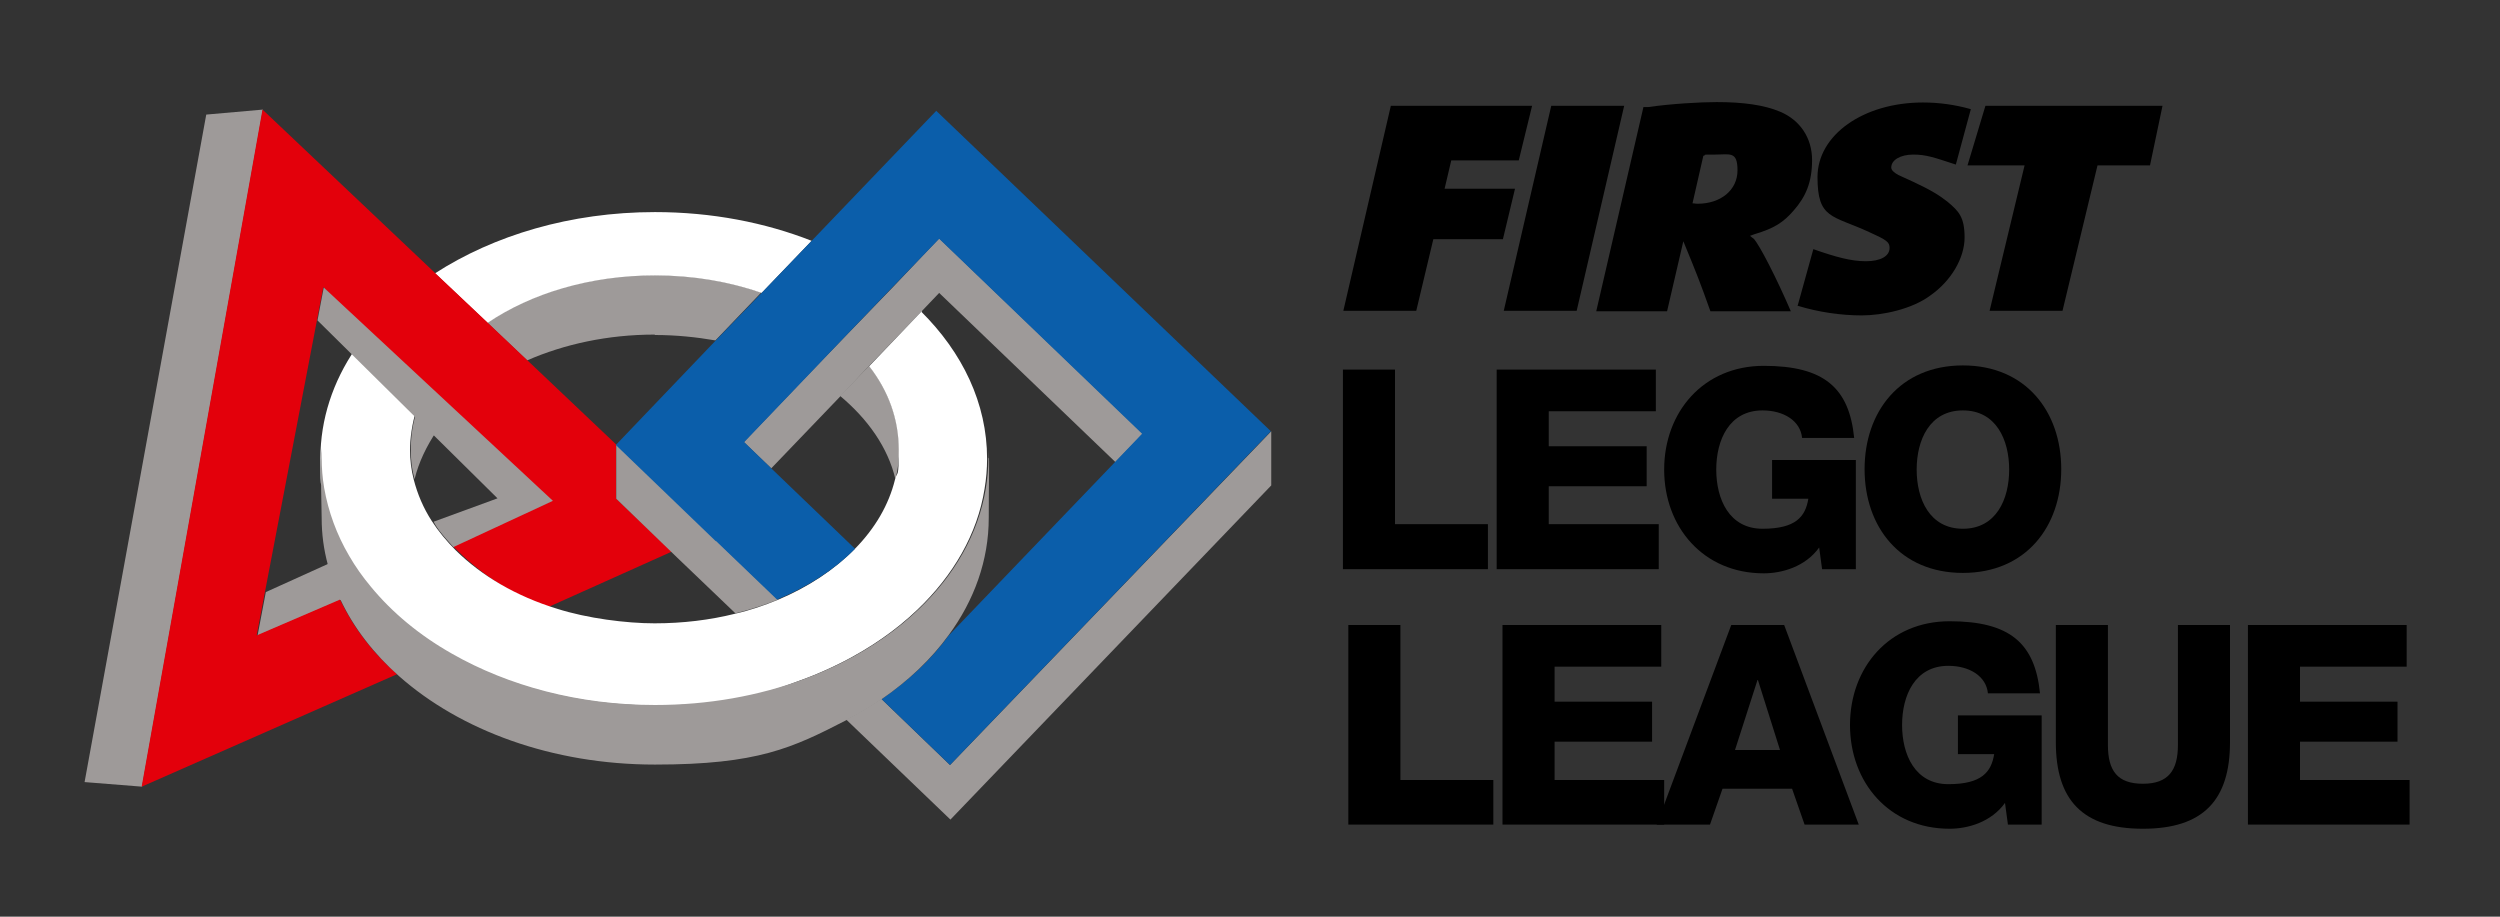 <?xml version="1.0" encoding="UTF-8"?>
<svg id="UALjoven_First_Lego_League" xmlns="http://www.w3.org/2000/svg" version="1.1" viewBox="0 0 600 220">
  <rect x="0" y="0" width="600" height="220" fill="#333333" stroke="none"/>
  <!-- Generator: Adobe Illustrator 29.2.1, SVG Export Plug-In . SVG Version: 2.1.0 Build 116)  -->
  <defs>
    <style>
      .st0 {
        fill: #0b5eaa;
      }

      .st1 {
        fill: #fff;
      }

      .st2 {
        display: none;
      }

      .st3 {
        fill: #9e9a99;
      }

      .st4 {
        fill: #e3000b;
      }
    </style>
  </defs>
  <g id="ICONO">
    <path class="st3" d="M157.2,80.4c5,0,9.9.5,14.5,1.3l11-11.5c-7.7-2.7-16.4-4.2-25.6-4.2-15.6,0-29.7,4.3-40.2,11.4l9.6,9.1c8.9-3.9,19.4-6.2,30.6-6.2"/>
    <path class="st1" d="M157.2,66.1c9.2,0,17.8,1.5,25.6,4.2l12-12.5c-11.2-4.4-24-6.9-37.6-6.9-20.3,0-38.7,5.6-52.8,14.7l12.6,11.9c10.5-7.1,24.6-11.4,40.2-11.4"/>
    <path class="st3" d="M99.5,115c1-4.1,2.9-8,5.4-11.7l-4.8-4.9c-1,3-1.5,6.1-1.5,9.4s.3,4.9.9,7.2"/>
    <path class="st3" d="M63.8,142.1l-2,10.5,20.2-8.7c-1.3-2.7-1.5-6.2-2.3-9l-15.9,7.2Z"/>
    <polygon class="st3" points="49.5 27.5 20.3 187.7 34.1 188.8 63.1 26.3 49.5 27.5"/>
    <path class="st4" d="M147.9,119.7v-13l-21.2-20.1-9.6-9.1-12.6-11.9L63,26.3l-29,162.5,61.3-27c-6.1-5.4-10.4-11.1-13.7-17.9l-20,8.6,2-10.5,12.9-67.4,1.1-5.7,10.7,10.8,13.7,13.8,5.9,5.9,24.3,20.9-23.5,10.8c6.1,6.1,13.4,11.5,23.1,14.5l29.4-13.2-13.4-12.8Z"/>
    <path class="st3" d="M214.9,115c.6-2.3.9-4.7.9-7.2,0-7.2-2.6-14.1-7.2-20l-7,7.2c6.7,5.6,11.5,12.4,13.3,20"/>
    <path class="st3" d="M228,183.6l-16.5-15.9c-2.6,1.8-5.5,3.5-8.4,5l25,24,77-80.2v-13c0,0-77,80-77,80Z"/>
    <path class="st3" d="M171.9,129.7l-13.6-13.1-10.4-9.9v13s14.6,14.1,14.6,14.1l14,13.4c3.6-.9,7-2,10.2-3.3l-14.7-14.1Z"/>
    <polygon class="st3" points="225.4 57.2 214.5 68.7 202.4 81.2 194.1 89.8 178.5 106.1 185.1 112.4 201.7 95.1 208.6 87.8 221.3 74.6 225.4 70.3 267.7 110.9 274.3 104.1 225.4 57.2"/>
    <path class="st1" d="M221.3,74.6l-12.7,13.3c4.6,5.9,7.1,12.7,7.1,20s-.3,4.9-.9,7.2c-1.5,6.1-4.8,11.7-9.6,16.6-4.9,5-11.2,9.2-18.6,12.3-3.2,1.3-6.6,2.5-10.2,3.3-6,1.5-12.5,2.3-19.3,2.3s-16.2-1.2-23.4-3.5c-9.8-3-18.1-7.9-24.3-14-2.2-2.2-4.2-4.6-5.8-7.1-2-3.1-3.4-6.4-4.3-9.9-.6-2.3-.9-4.7-.9-7.2s.5-6.4,1.5-9.4l-14.6-14.8c-5.4,7.9-8.4,16.9-8.4,26.3s.2,4.8.6,7.2c.9,5.7,3,11.2,6,16.3,1.5,2.6,3.2,5,5.2,7.4,5.1,6.2,11.8,11.6,19.5,16.1,13.5,7.7,30.4,12.3,48.7,12.3s25-2.2,35.7-6.2c3.3-1.2,6.4-2.6,9.4-4.1,6.9-3.5,13.1-7.8,18.2-12.7,8.6-8.2,14.4-18.2,16.1-29,.4-2.4.6-4.8.6-7.2,0-13.3-5.9-25.5-15.9-35.4"/>
    <path class="st0" d="M171.8,129.8l14.7,14.1c7.4-3.1,13.8-7.2,18.7-12.2l-20.1-19.3-6.5-6.3,15.5-16.2,8.2-8.6,12.1-12.6,11-11.4,48.7,46.8-6.5,6.8-39.9,41.6c-4.2,5.8-9.7,10.9-16.1,15.3l16.4,15.8,77-80.1L224.7,26.6l-30,31.3-12,12.5-11.1,11.5-23.8,24.9,24,23.1Z"/>
    <path class="st3" d="M104.1,125.3s.4.6.4.7c1.2,1.9,2.8,3.6,4.3,5.3l23.9-11.1-55-51.2-1.5,7.9,43.2,42.7-15.3,5.6Z"/>
    <path class="st3" d="M237.2,110c0,2.4-.2,4.8-.6,7.2-1.8,10.9-7.5,20.8-16.1,29-5.1,4.9-11.3,9.2-18.2,12.7-3,1.5-6.1,2.9-9.4,4.1-10.8,4-22.9,6.2-35.7,6.2-18.3,0-35.2-4.6-48.7-12.3-7.8-4.4-14.4-9.9-19.5-16.1-2-2.4-3.7-4.8-5.2-7.4-3-5.1-5-10.6-6-16.3-.4-2.4-.6-4.8-.6-7.2s0-1.5,0-2.3c0,0,0-.1,0-.1-.4,2.4,0,14.4,0,16.8,0,3.9.5,7.6,1.5,11.3.7,2.9,1.8,5.6,3,8.3,3.2,6.8,8,13,14.1,18.4,14.7,13,36.7,21.2,61.4,21.2s33-4,46-10.7c3-1.5,5.8-3.2,8.4-5,6.4-4.4,11.9-9.6,16.1-15.4,6.1-8.3,9.6-17.9,9.6-28.1s.2-12.3,0-16.3c0-.6,0,1.2,0,1.9"/>
  </g>
  <g id="FIRST_LEGO_LEAGUE">
    <polygon id="E" points="539.5 150 577.6 150 577.6 160 552 160 552 168.4 575.4 168.4 575.4 178 552 178 552 187.2 578.3 187.2 578.3 197.9 539.5 197.9 539.5 150"/>
    <path id="U" d="M535.2,178.1c0,13.9-6.4,20.8-20.9,20.8s-20.9-6.9-20.9-20.8v-28.1h12.5v28.8c0,6.2,2.3,9.3,8.4,9.3s8.4-3.2,8.4-9.3v-28.8h12.5v28.1Z"/>
    <path id="G" d="M489.9,197.9h-8l-.7-5.2c-3.3,4.6-8.9,6.2-13.3,6.2-14.5,0-23.9-11.1-23.9-24.9s9.4-24.9,23.9-24.9,20.5,5.3,21.7,17.3h-12.5c-.4-4.1-4.4-6.6-9.5-6.6-8,0-11.1,7.1-11.1,14.2s3.1,14.2,11.1,14.2,10.3-2.9,11-7.2h-8.7v-9.3h20.1v26.2Z"/>
    <path id="A" d="M415.5,150h12.7l17.9,47.9h-13l-3-8.6h-16.7l-3,8.6h-12.8l17.9-47.9ZM416.3,180h10.9l-5.3-16.8h-.1l-5.4,16.8Z"/>
    <polygon id="E1" data-name="E" points="360.6 150 398.7 150 398.7 160 373.1 160 373.1 168.4 396.5 168.4 396.5 178 373.1 178 373.1 187.2 399.4 187.2 399.4 197.9 360.6 197.9 360.6 150"/>
    <polygon id="L" points="323.6 150 336.1 150 336.1 187.2 358.4 187.2 358.4 197.9 323.6 197.9 323.6 150"/>
    <path id="R" class="st2" d="M497.7,91c2.4,0,4.3,1.9,4.3,4.3s-1.9,4.3-4.3,4.3-4.3-1.9-4.3-4.3,1.9-4.3,4.3-4.3M497.7,99c2.1,0,3.7-1.7,3.7-3.7s-1.7-3.8-3.7-3.8-3.7,1.7-3.7,3.7,1.7,3.7,3.7,3.7M496,93.1c.2,0,.2,0,.7,0,.4,0,.6,0,.8,0,1.4,0,2.1.6,2.1,1.6s-.3,1-.8,1.2h0c0,0,0,0,0,.1.1.1.6.9,1.1,1.5h-1.6c-.3-.6-.4-.8-.8-1.5v1.5h-1.4v-4.3ZM497.5,95.1c.4,0,.6-.2.6-.5s-.2-.5-.6-.5,0,0-.2,0v1c0,0,0,0,.2,0"/>
    <path id="O" d="M471.1,87.7c15.1,0,23.6,11.1,23.6,24.9s-8.5,24.9-23.6,24.9-23.6-11.1-23.6-24.9,8.5-24.9,23.6-24.9M471.1,126.9c8,0,11.1-7.1,11.1-14.2s-3.1-14.2-11.1-14.2-11.1,7.1-11.1,14.2,3.1,14.2,11.1,14.2"/>
    <path id="G1" data-name="G" d="M445.3,136.6h-8l-.7-5.2c-3.3,4.6-8.9,6.2-13.3,6.2-14.5,0-23.9-11.1-23.9-24.9s9.4-24.9,23.9-24.9,20.5,5.3,21.7,17.3h-12.5c-.4-4.1-4.4-6.6-9.5-6.6-8,0-11.1,7.1-11.1,14.2s3.1,14.2,11.1,14.2,10.3-2.9,11-7.2h-8.7v-9.3h20.1v26.2Z"/>
    <polygon id="E2" data-name="E" points="359.2 88.7 397.4 88.7 397.4 98.7 371.7 98.7 371.7 107.1 395.2 107.1 395.2 116.7 371.7 116.7 371.7 125.8 398.1 125.8 398.1 136.6 359.2 136.6 359.2 88.7"/>
    <polygon id="L1" data-name="L" points="322.3 88.7 334.8 88.7 334.8 125.8 357.1 125.8 357.1 136.6 322.3 136.6 322.3 88.7"/>
    <path id="R1" data-name="R" class="st2" d="M503.2,65.8c2.4,0,4.3,1.9,4.3,4.3s-1.9,4.3-4.3,4.3-4.3-1.9-4.3-4.3,1.9-4.3,4.3-4.3M503.2,73.8c2.1,0,3.7-1.7,3.7-3.7s-1.7-3.7-3.7-3.7-3.7,1.7-3.7,3.7,1.6,3.7,3.7,3.7M501.6,67.9c.2,0,.3,0,.7,0,.4,0,.6,0,.8,0,1.4,0,2.1.5,2.1,1.6s-.3,1-.8,1.2h0c0,0,0,0,0,0,.1.1.6.9,1.1,1.6h-1.6c-.3-.6-.4-.8-.8-1.5v1.5h-1.4v-4.3ZM503.1,69.9c.4,0,.6-.2.6-.5s-.2-.5-.6-.5,0,0-.2,0v1c0,0,.1,0,.2,0"/>
    <polygon id="T" points="476.5 25.4 519 25.4 516 39.7 503.4 39.7 495 74.6 477.5 74.6 485.9 39.7 472.2 39.7 476.5 25.4"/>
    <path id="S" d="M431.5,73.4c4.9,1.5,10.3,2.3,15.3,2.3s12.1-1.5,16.5-4.8c5-3.5,8.2-9,8.2-13.9s-1.4-6.3-4-8.5c-2-1.6-4.1-2.9-8.4-4.9l-3.5-1.6c-1.1-.6-1.7-1.2-1.7-1.8,0-1.8,2.2-3.1,5.3-3.1s5,.7,10.2,2.4l3.6-13.3c-3.9-1.1-7.7-1.6-11.5-1.6-14.3,0-25.3,7.8-25.3,17.9s3.5,9.1,12.4,13.2c4.2,1.9,4.9,2.4,4.9,3.8,0,2-2.2,3.2-5.7,3.2s-7.2-1-12.6-2.9h0l-3.8,13.7Z"/>
    <path id="R2" data-name="R" d="M394.4,25.7h1.1c5.6-.8,12.6-1.2,16.5-1.2,6.4,0,11.4.7,15.2,2.3,4.8,2,7.7,6.3,7.7,11.6s-1.5,8.8-4.4,12.1c-2.5,2.9-4.7,4.3-9.4,5.7l-1.1.4c.5.4.6.5.9.7,1.4,1.5,5.5,9.5,8.9,17.4h-19.3c-2.5-7-3.2-8.8-6.5-16.8l-3.9,16.8h-17l11.3-48.9ZM407.4,48.9c5.6,0,9.6-3.3,9.6-8s-1.8-3.8-5.5-3.8-1.6,0-2.7.3l-2.6,11.4c.6,0,.6.1,1.3.1"/>
    <polygon id="I" points="372.3 25.4 389.8 25.4 378.4 74.6 360.9 74.6 372.3 25.4"/>
    <polygon id="F" points="333.8 25.4 367.7 25.4 364.5 38.5 348.3 38.5 346.7 45.3 363.6 45.3 360.7 57.4 344 57.4 339.9 74.6 322.4 74.6 333.8 25.4"/>
  </g>
</svg>